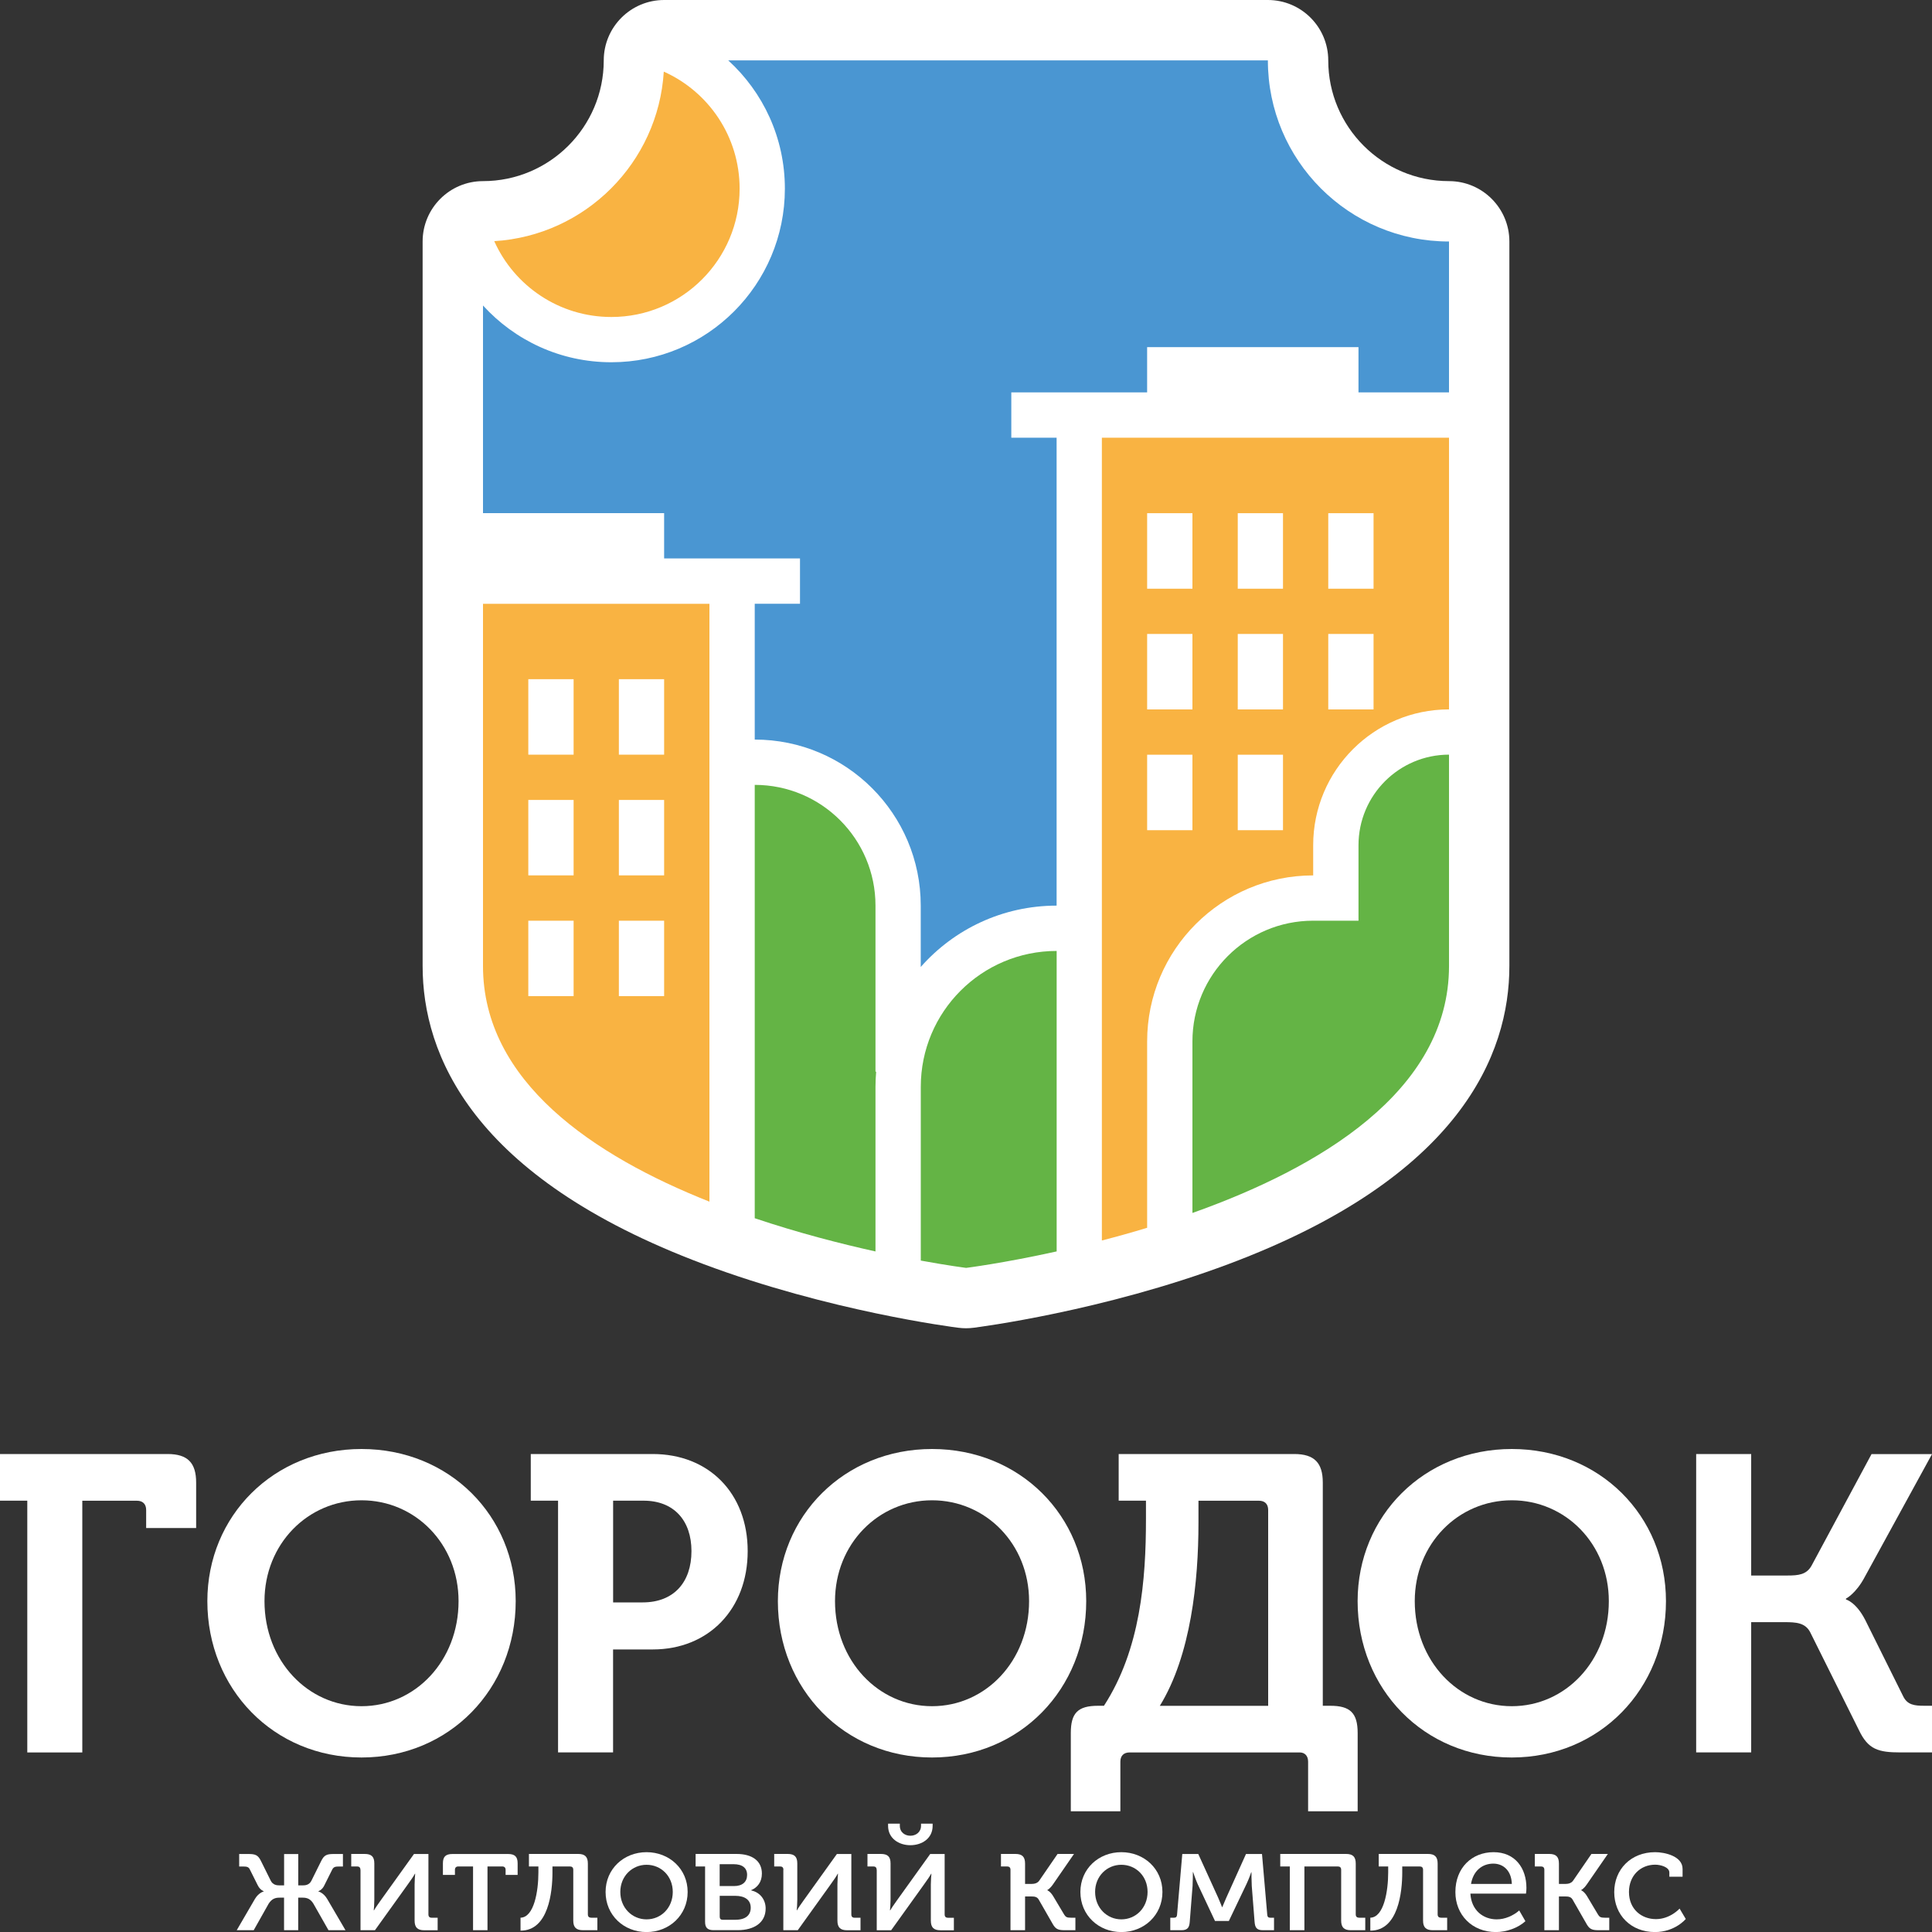 <?xml version="1.0" encoding="UTF-8"?> <svg xmlns="http://www.w3.org/2000/svg" width="120" height="120" viewBox="0 0 120 120" fill="none"><rect x="0" y="0" width="120" height="120" fill="#333333" stroke="none"/> <g clip-path="url(#clip0)"> <path d="M60 82.5C59.844 82.5 59.688 82.491 59.535 82.47C59.211 82.431 51.507 81.444 43.683 78.51C29.274 73.107 26.25 65.463 26.25 60V15C26.25 12.93 27.93 11.25 30 11.25C34.137 11.25 37.5 7.887 37.5 3.75C37.5 1.68 39.18 0 41.25 0H78.75C80.82 0 82.5 1.68 82.5 3.75C82.5 7.887 85.863 11.25 90 11.25C92.07 11.25 93.75 12.93 93.75 15V60C93.75 65.463 90.726 73.107 76.317 78.51C68.493 81.444 60.789 82.428 60.465 82.47C60.312 82.491 60.156 82.5 60 82.5Z" fill="white"></path> <path d="M15.837 117.942C16.071 117.549 16.38 117.483 16.38 117.483V117.465C16.38 117.465 16.155 117.399 16.005 117.09L15.519 116.118C15.444 115.959 15.342 115.932 15.099 115.932H14.856V115.155H15.417C15.858 115.155 16.026 115.212 16.212 115.596L16.821 116.823C16.953 117.075 17.187 117.105 17.364 117.105H17.646V115.158H18.525V117.105H18.795C18.972 117.105 19.206 117.078 19.338 116.823L19.947 115.596C20.133 115.212 20.304 115.155 20.742 115.155H21.3V115.932H21.057C20.823 115.932 20.721 115.959 20.637 116.118L20.151 117.09C20.01 117.399 19.776 117.465 19.776 117.465V117.483C19.776 117.483 20.085 117.549 20.319 117.942L21.459 119.889H20.403L19.467 118.242C19.281 117.933 19.056 117.867 18.804 117.867H18.522V119.889H17.643V117.867H17.361C17.1 117.867 16.884 117.933 16.686 118.242L15.759 119.889H14.703L15.837 117.942Z" fill="white"></path> <path d="M22.386 116.136C22.386 115.995 22.311 115.929 22.191 115.929H21.816V115.152H22.65C23.07 115.152 23.25 115.32 23.25 115.743V117.999C23.25 118.251 23.223 118.608 23.214 118.653H23.232C23.268 118.578 23.514 118.212 23.673 117.999L25.713 115.155H26.61V118.908C26.61 119.049 26.685 119.115 26.808 119.115H27.183V119.892H26.352C25.932 119.892 25.752 119.715 25.752 119.292V117.045C25.752 116.811 25.779 116.454 25.788 116.382H25.77C25.734 116.466 25.488 116.832 25.329 117.045L23.289 119.889H22.392V116.136H22.386Z" fill="white"></path> <path d="M29.382 115.929H28.464C28.332 115.929 28.257 116.004 28.257 116.136V116.454H27.51V115.734C27.51 115.314 27.687 115.155 28.11 115.155H31.551C31.971 115.155 32.151 115.314 32.151 115.734V116.454H31.404V116.136C31.404 116.004 31.329 115.929 31.197 115.929H30.279V119.889H29.382V115.929Z" fill="white"></path> <path d="M32.328 119.112C33.18 119.094 33.441 117.447 33.441 116.295V115.929H32.853V115.152H35.913C36.333 115.152 36.513 115.329 36.513 115.752V118.905C36.513 119.046 36.588 119.112 36.72 119.112H37.104V119.889H36.216C35.787 119.889 35.607 119.712 35.607 119.289V116.136C35.607 115.995 35.532 115.929 35.4 115.929H34.314V116.304C34.314 117.501 34.071 119.925 32.331 119.916V119.112H32.328Z" fill="white"></path> <path d="M40.158 115.042C41.571 115.042 42.711 116.08 42.711 117.514C42.711 118.954 41.571 120.004 40.158 120.004C38.745 120.004 37.614 118.957 37.614 117.514C37.614 116.08 38.745 115.042 40.158 115.042ZM40.158 119.215C41.055 119.215 41.787 118.504 41.787 117.511C41.787 116.527 41.058 115.825 40.158 115.825C39.27 115.825 38.529 116.527 38.529 117.511C38.529 118.504 39.267 119.215 40.158 119.215Z" fill="white"></path> <path d="M43.794 115.929H43.206V115.152H45.75C46.704 115.152 47.322 115.572 47.322 116.37C47.322 116.904 47.04 117.24 46.659 117.399V117.417C47.247 117.549 47.556 118.026 47.556 118.539C47.556 119.418 46.845 119.886 45.816 119.886H44.319C43.944 119.886 43.794 119.727 43.794 119.37V115.929ZM45.591 117.147C46.125 117.147 46.404 116.877 46.404 116.454C46.404 116.022 46.113 115.788 45.561 115.788H44.7V117.144H45.591V117.147ZM44.88 119.241H45.666C46.32 119.241 46.629 118.95 46.629 118.491C46.629 118.023 46.284 117.753 45.666 117.753H44.703V119.055C44.703 119.178 44.769 119.241 44.88 119.241Z" fill="white"></path> <path d="M48.66 116.136C48.66 115.995 48.585 115.929 48.462 115.929H48.087V115.152H48.921C49.341 115.152 49.521 115.32 49.521 115.743V117.999C49.521 118.251 49.494 118.608 49.485 118.653H49.5C49.536 118.578 49.782 118.212 49.941 117.999L51.981 115.155H52.878V118.908C52.878 119.049 52.953 119.115 53.073 119.115H53.448V119.892H52.614C52.194 119.892 52.014 119.715 52.014 119.292V117.045C52.014 116.811 52.041 116.454 52.05 116.382H52.032C51.996 116.466 51.75 116.832 51.591 117.045L49.551 119.889H48.654V116.136H48.66Z" fill="white"></path> <path d="M54.45 116.136C54.45 115.995 54.375 115.929 54.255 115.929H53.88V115.152H54.714C55.134 115.152 55.314 115.32 55.314 115.743V117.999C55.314 118.252 55.287 118.609 55.278 118.654H55.296C55.332 118.579 55.578 118.213 55.737 117.999L57.777 115.155H58.674V118.909C58.674 119.05 58.749 119.116 58.872 119.116H59.247V119.893H58.416C57.996 119.893 57.816 119.716 57.816 119.293V117.045C57.816 116.811 57.843 116.454 57.852 116.382H57.834C57.798 116.466 57.552 116.832 57.393 117.045L55.353 119.89H54.456V116.136H54.45ZM55.161 113.412V113.271H55.89V113.403C55.89 113.814 56.217 114.021 56.544 114.021C56.871 114.021 57.207 113.814 57.207 113.394V113.271H57.927V113.412C57.927 114.18 57.273 114.609 56.541 114.609C55.824 114.609 55.161 114.18 55.161 113.412Z" fill="white"></path> <path d="M62.763 116.136C62.763 115.995 62.688 115.929 62.556 115.929H62.172V115.152H63.069C63.489 115.152 63.669 115.329 63.669 115.752V117.015H64.062C64.257 117.015 64.446 116.967 64.557 116.799L65.688 115.152H66.708L65.409 117.033C65.202 117.333 65.052 117.39 65.052 117.39V117.408C65.052 117.408 65.229 117.474 65.409 117.765L66.102 118.926C66.195 119.076 66.279 119.112 66.513 119.112H66.795V119.889H66.141C65.7 119.889 65.553 119.814 65.355 119.448L64.512 117.978C64.41 117.81 64.251 117.792 64.053 117.792H63.669V119.889H62.763V116.136Z" fill="white"></path> <path d="M69.648 115.042C71.061 115.042 72.201 116.08 72.201 117.514C72.201 118.954 71.061 120.004 69.648 120.004C68.236 120.004 67.105 118.957 67.105 117.514C67.105 116.08 68.236 115.042 69.648 115.042ZM69.648 119.215C70.546 119.215 71.278 118.504 71.278 117.511C71.278 116.527 70.549 115.825 69.648 115.825C68.76 115.825 68.019 116.527 68.019 117.511C68.022 118.504 68.76 119.215 69.648 119.215Z" fill="white"></path> <path d="M72.688 119.112H72.93C73.041 119.112 73.099 119.055 73.108 118.935L73.434 115.155H74.427L75.663 117.87C75.787 118.152 75.906 118.461 75.906 118.461H75.915C75.915 118.461 76.047 118.152 76.168 117.87L77.391 115.155H78.385L78.712 118.935C78.721 119.058 78.778 119.112 78.888 119.112H79.132V119.889H78.439C78.046 119.889 77.953 119.712 77.925 119.373L77.749 117.135C77.731 116.844 77.731 116.292 77.731 116.292H77.713C77.713 116.292 77.602 116.637 77.43 117.003L76.326 119.316H75.466L74.379 117.003C74.23 116.658 74.109 116.283 74.109 116.283H74.091C74.091 116.283 74.091 116.844 74.073 117.135L73.897 119.373C73.87 119.709 73.773 119.889 73.38 119.889H72.688V119.112Z" fill="white"></path> <path d="M80.107 115.929H79.519V115.152H83.608C84.028 115.152 84.208 115.329 84.208 115.752V118.905C84.208 119.046 84.283 119.112 84.415 119.112H84.799V119.889H83.902C83.482 119.889 83.302 119.712 83.302 119.289V116.136C83.302 115.995 83.227 115.929 83.095 115.929H81.019V119.889H80.113V115.929H80.107Z" fill="white"></path> <path d="M85.11 119.112C85.962 119.094 86.223 117.447 86.223 116.295V115.929H85.635V115.152H88.695C89.115 115.152 89.295 115.329 89.295 115.752V118.905C89.295 119.046 89.37 119.112 89.502 119.112H89.886V119.889H88.998C88.569 119.889 88.389 119.712 88.389 119.289V116.136C88.389 115.995 88.314 115.929 88.182 115.929H87.096V116.304C87.096 117.501 86.853 119.925 85.113 119.916V119.112H85.11Z" fill="white"></path> <path d="M92.769 115.042C94.108 115.042 94.809 116.035 94.809 117.259C94.809 117.37 94.8 117.493 94.782 117.616H91.329C91.386 118.645 92.115 119.215 92.968 119.215C93.472 119.215 93.987 118.99 94.362 118.663L94.746 119.329C94.287 119.749 93.567 120.004 92.913 120.004C91.425 120.004 90.397 118.927 90.397 117.523C90.394 116.014 91.422 115.042 92.769 115.042ZM93.903 117.016C93.876 116.182 93.37 115.753 92.751 115.753C92.049 115.753 91.498 116.221 91.368 117.016H93.903Z" fill="white"></path> <path d="M95.922 116.136C95.922 115.995 95.847 115.929 95.715 115.929H95.331V115.152H96.228C96.648 115.152 96.828 115.329 96.828 115.752V117.015H97.221C97.416 117.015 97.605 116.967 97.716 116.799L98.847 115.152H99.867L98.568 117.033C98.361 117.333 98.211 117.39 98.211 117.39V117.408C98.211 117.408 98.388 117.474 98.568 117.765L99.261 118.926C99.354 119.076 99.438 119.112 99.672 119.112H99.954V119.889H99.3C98.859 119.889 98.712 119.814 98.514 119.448L97.671 117.978C97.569 117.81 97.41 117.792 97.212 117.792H96.828V119.889H95.922V116.136Z" fill="white"></path> <path d="M102.807 115.042C103.377 115.042 104.508 115.276 104.508 116.08V116.566H103.686V116.305C103.686 115.969 103.143 115.819 102.807 115.819C101.88 115.819 101.178 116.512 101.178 117.514C101.178 118.591 101.964 119.2 102.852 119.2C103.74 119.2 104.322 118.546 104.322 118.546L104.706 119.191C104.706 119.191 104.043 120.004 102.789 120.004C101.301 120.004 100.263 118.945 100.263 117.523C100.263 116.125 101.283 115.042 102.807 115.042Z" fill="white"></path> <path d="M1.695 93.21H0V90.312H10.41C11.661 90.312 12.183 90.862 12.183 92.088V94.909H9.078V93.787C9.078 93.421 8.868 93.213 8.505 93.213H5.112V108.849H1.695V93.21Z" fill="white"></path> <path d="M22.455 90C27.909 90 32.031 94.149 32.031 99.45C32.031 104.904 27.909 109.161 22.455 109.161C17.001 109.161 12.879 104.907 12.879 99.45C12.879 94.149 17.001 90 22.455 90ZM22.455 105.975C25.794 105.975 28.482 103.155 28.482 99.45C28.482 95.901 25.794 93.186 22.455 93.186C19.116 93.186 16.428 95.901 16.428 99.45C16.428 103.155 19.116 105.975 22.455 105.975Z" fill="white"></path> <path d="M34.662 93.21H32.967V90.312H40.545C44.016 90.312 46.44 92.74 46.44 96.343C46.44 99.945 44.013 102.45 40.545 102.45H38.079V108.846H34.662V93.21ZM39.921 99.528C41.853 99.528 42.948 98.275 42.948 96.343C42.948 94.438 41.853 93.21 39.975 93.21H38.082V99.528H39.921Z" fill="white"></path> <path d="M57.891 90C63.345 90 67.467 94.149 67.467 99.45C67.467 104.904 63.345 109.161 57.891 109.161C52.437 109.161 48.315 104.907 48.315 99.45C48.318 94.149 52.44 90 57.891 90ZM57.891 105.975C61.23 105.975 63.918 103.155 63.918 99.45C63.918 95.901 61.23 93.186 57.891 93.186C54.552 93.186 51.864 95.901 51.864 99.45C51.864 103.155 54.552 105.975 57.891 105.975Z" fill="white"></path> <path d="M68.202 105.949H68.568C70.839 102.451 71.178 98.118 71.178 94.359V93.21H69.483V90.312H80.388C81.639 90.312 82.161 90.862 82.161 92.088V105.949H82.632C83.859 105.949 84.327 106.393 84.327 107.647V112.501H81.249V109.42C81.249 109.054 81.039 108.847 80.727 108.847H70.161C69.795 108.847 69.588 109.057 69.588 109.42V112.501H66.51V107.647C66.507 106.393 66.951 105.949 68.202 105.949ZM78.768 105.949V93.787C78.768 93.421 78.561 93.213 78.195 93.213H74.439V94.597C74.439 98.224 73.968 102.82 72.039 105.952H78.768V105.949Z" fill="white"></path> <path d="M93.9 90C99.354 90 103.476 94.149 103.476 99.45C103.476 104.904 99.354 109.161 93.9 109.161C88.446 109.161 84.324 104.907 84.324 99.45C84.327 94.149 88.449 90 93.9 90ZM93.9 105.975C97.239 105.975 99.927 103.155 99.927 99.45C99.927 95.901 97.239 93.186 93.9 93.186C90.561 93.186 87.873 95.901 87.873 99.45C87.873 103.155 90.561 105.975 93.9 105.975Z" fill="white"></path> <path d="M105.352 90.312H108.769V97.858H111.025C111.703 97.858 112.198 97.806 112.513 97.257L116.245 90.316H120.001L115.828 97.939C115.279 98.983 114.655 99.294 114.655 99.294V99.346C114.655 99.346 115.282 99.501 115.855 100.623L118.204 105.348C118.465 105.897 118.909 105.948 119.509 105.948H120.001V108.846H118.045C116.662 108.846 116.035 108.663 115.462 107.463L112.435 101.382C112.123 100.782 111.547 100.755 110.818 100.755H108.769V108.846H105.352V90.312Z" fill="white"></path> <path d="M65.628 59.065C60.969 59.065 57.192 62.842 57.192 67.501V78.297C58.932 78.615 60.006 78.751 60.006 78.751C60.006 78.751 62.307 78.463 65.631 77.728V59.065H65.628Z" fill="#64B445"></path> <path d="M84.379 52.5V57.186H81.564C77.421 57.186 74.064 60.543 74.064 64.686V75.339C81.865 72.57 90.001 67.812 90.001 59.997V46.872C86.895 46.875 84.379 49.392 84.379 52.5Z" fill="#64B445"></path> <path d="M30 37.503V60C30 67.188 36.888 71.79 44.064 74.637V37.503H30ZM35.628 61.872H32.814V57.186H35.628V61.872ZM35.628 54.372H32.814V49.686H35.628V54.372ZM35.628 46.872H32.814V42.186H35.628V46.872ZM41.25 61.872H38.439V57.186H41.25V61.872ZM41.25 54.372H38.439V49.686H41.25V54.372ZM41.25 46.872H38.439V42.186H41.25V46.872Z" fill="#F9B342"></path> <path d="M54.378 56.25C54.378 52.107 51.021 48.75 46.878 48.75V75.666C49.581 76.575 52.2 77.247 54.378 77.73V67.5C54.378 67.185 54.393 66.873 54.42 66.564H54.378V56.25Z" fill="#64B445"></path> <path d="M30.699 14.979C36.357 14.631 40.881 10.104 41.229 4.449C44.007 5.691 45.939 8.478 45.939 11.718C45.939 16.119 42.372 19.689 37.971 19.689C34.731 19.689 31.941 17.754 30.699 14.979Z" fill="#F9B342"></path> <path d="M90 15V24.372H84.378V21.561H71.25V24.372H62.814V27.186H65.628V56.25C62.265 56.25 59.25 57.723 57.189 60.06V56.25C57.189 50.553 52.572 45.936 46.878 45.936V37.5H49.689V34.686H41.25V31.872H30V18.975C31.971 21.141 34.812 22.5 37.971 22.5C43.926 22.5 48.75 17.673 48.75 11.718C48.75 8.559 47.394 5.721 45.231 3.75H78.75C78.75 9.963 83.787 15 90 15Z" fill="#4A96D2"></path> <path d="M68.439 27.186V77.049C69.343 76.816 70.287 76.555 71.251 76.26V64.686C71.251 58.992 75.871 54.373 81.564 54.373V52.501C81.564 47.839 85.341 44.062 90.001 44.062V27.186H68.439ZM74.064 51.565H71.251V46.876H74.064V51.565ZM74.064 44.065H71.251V39.376H74.064V44.065ZM74.064 36.565H71.251V31.875H74.064V36.565ZM79.689 51.565H76.879V46.876H79.689V51.565ZM79.689 44.065H76.879V39.376H79.689V44.065ZM79.689 36.565H76.879V31.875H79.689V36.565ZM85.314 44.065H82.501V39.376H85.314V44.065ZM85.314 36.565H82.501V31.875H85.314V36.565Z" fill="#F9B342"></path> </g> <defs> <clipPath id="clip0"> <rect width="120" height="120" fill="white"></rect> </clipPath> </defs> </svg> 